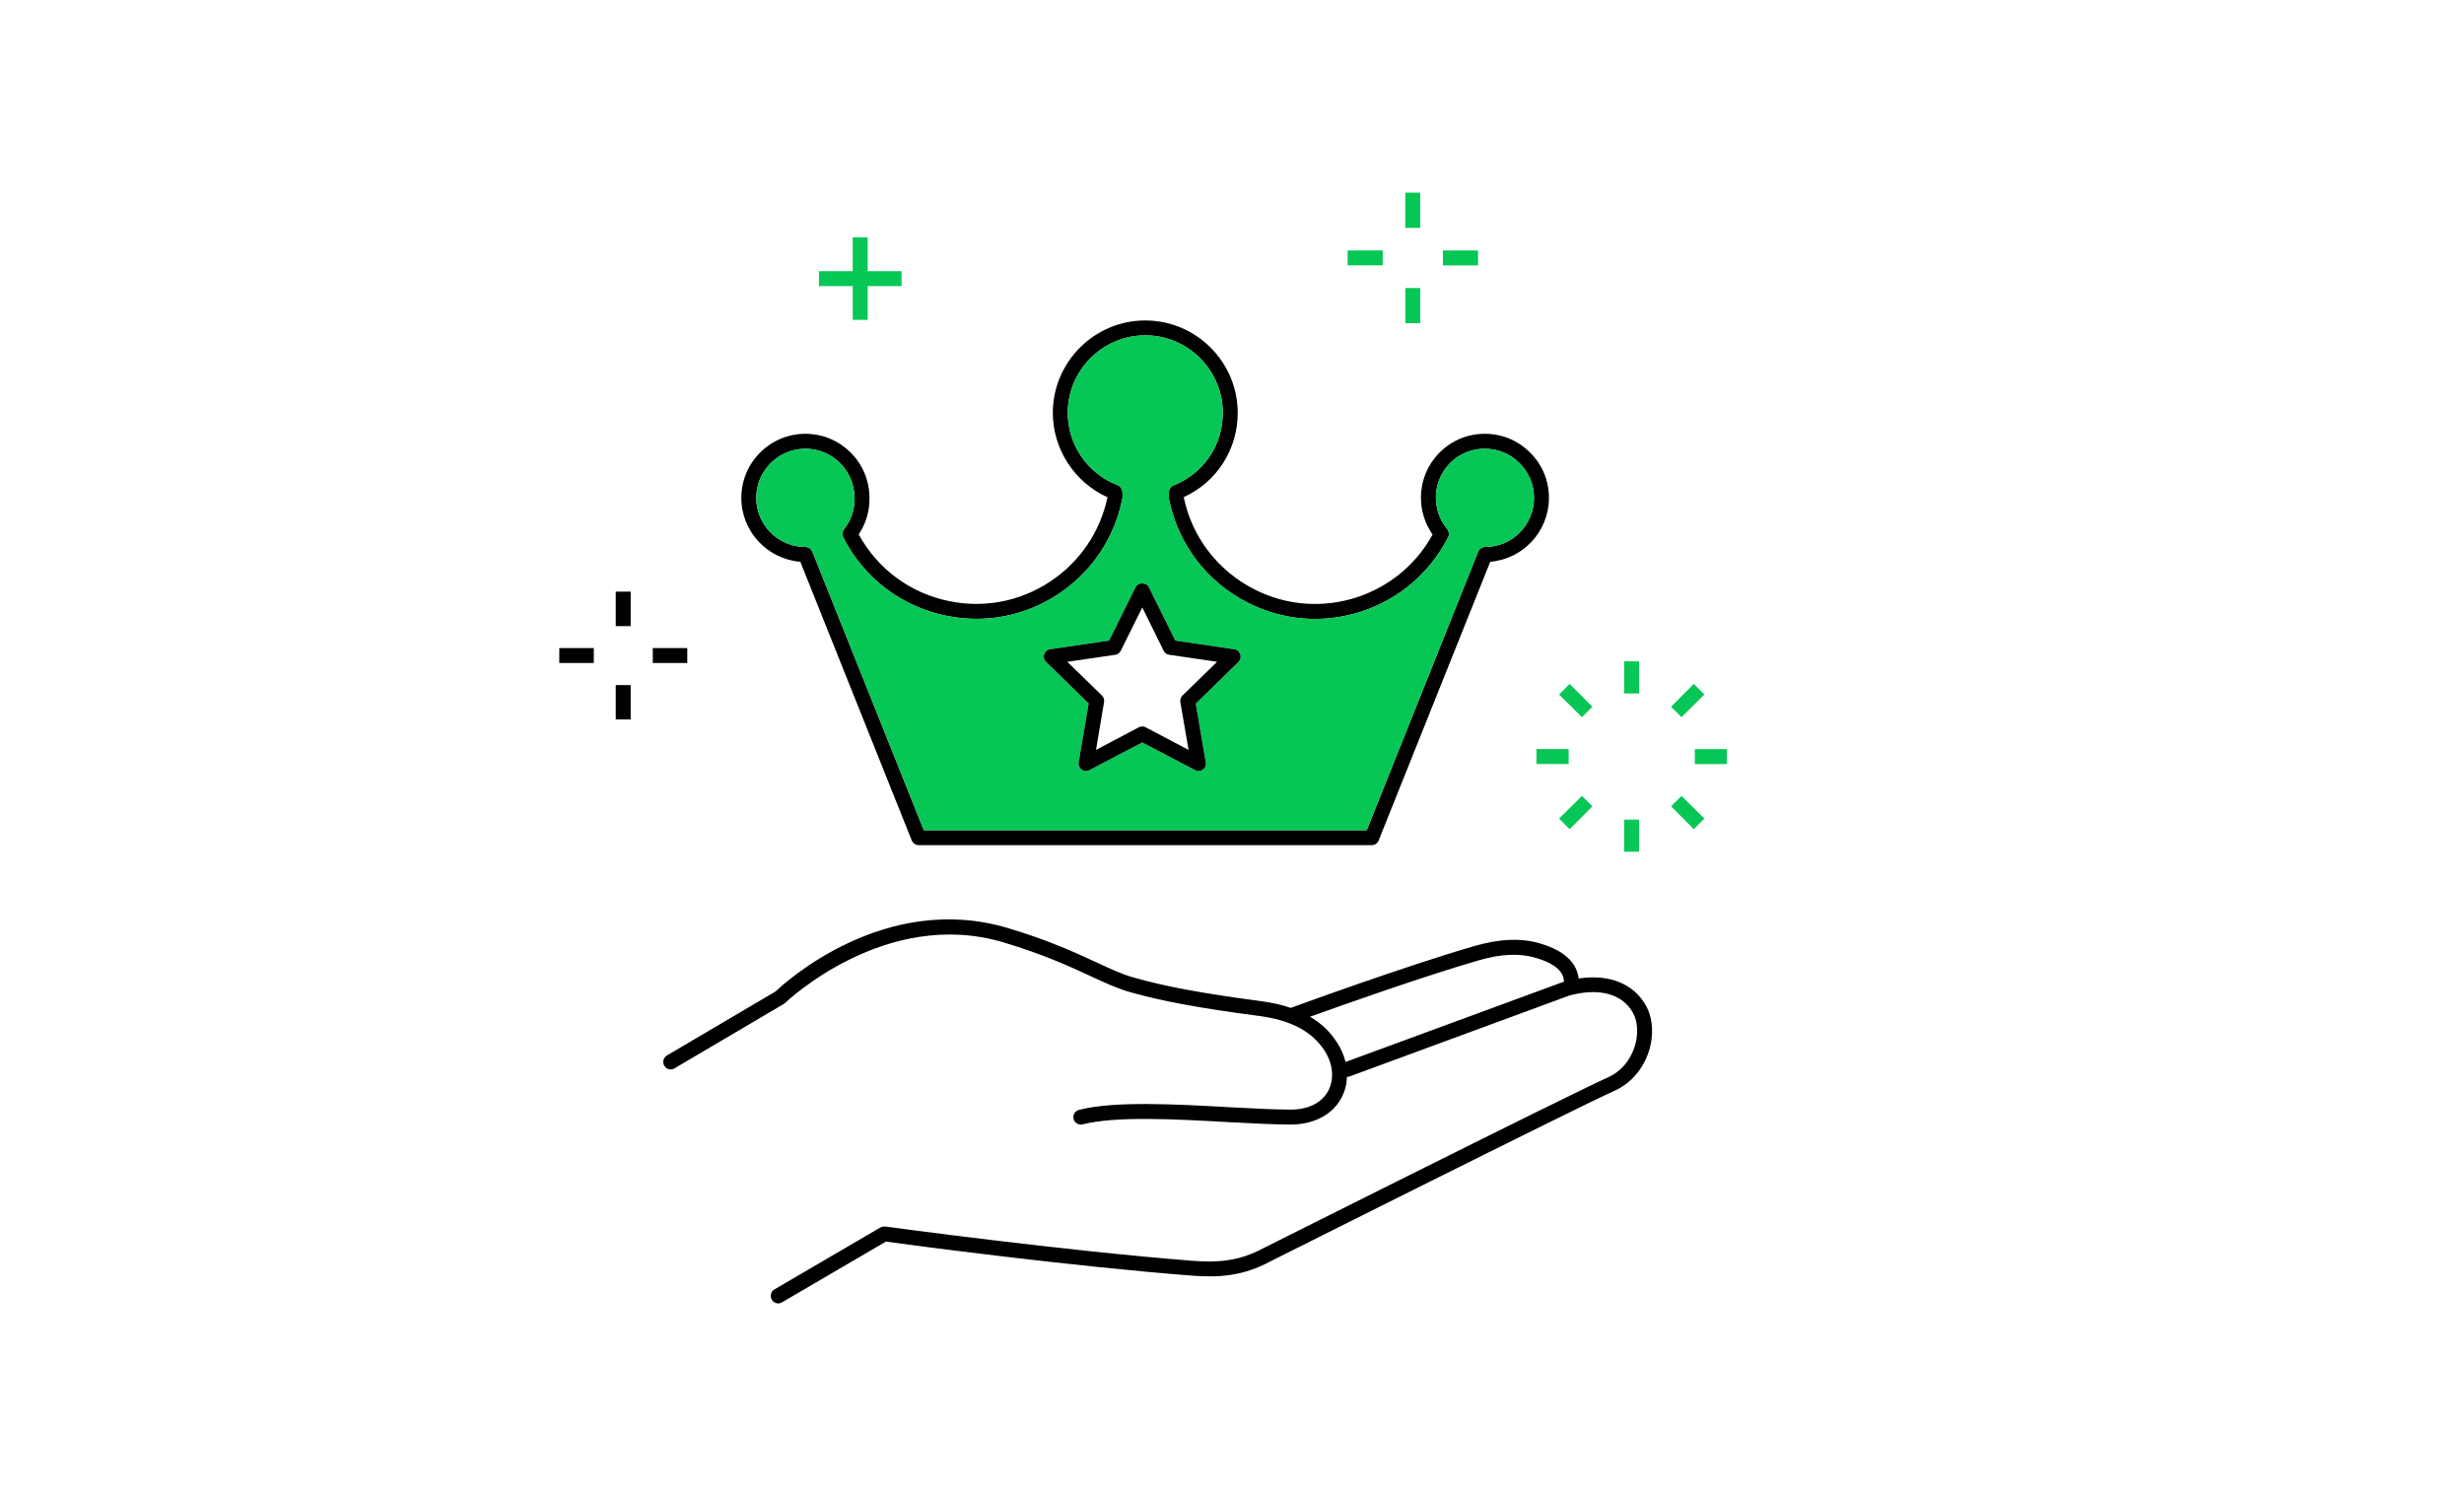 <svg width="330" height="200" viewBox="0 0 330 200" fill="none" xmlns="http://www.w3.org/2000/svg">
<path d="M204.905 60.605C203.285 58.985 201.145 58.105 198.865 58.105H198.845C197.245 58.105 195.685 58.545 194.345 59.385C191.805 60.985 190.305 63.705 190.305 66.685C190.305 68.445 190.865 70.165 191.865 71.605C189.665 75.605 186.085 78.565 181.725 80.005C177.145 81.485 172.285 81.125 168.005 78.945C163.085 76.445 159.625 71.905 158.545 66.625V66.585C162.965 64.565 165.765 60.205 165.765 55.305C165.765 48.485 160.205 42.925 153.385 42.925C146.565 42.925 141.005 48.485 141.005 55.305C141.005 60.165 143.925 64.625 148.325 66.605C147.345 71.245 144.625 75.265 140.665 77.885C136.665 80.545 131.865 81.485 127.165 80.525C121.945 79.485 117.545 76.225 115.005 71.585C115.965 70.145 116.485 68.425 116.445 66.685C116.445 61.945 112.605 58.105 107.865 58.105C103.125 58.105 99.285 61.945 99.285 66.685C99.285 71.185 102.765 74.885 107.185 75.245L122.105 112.565C122.265 112.945 122.625 113.205 123.045 113.205H183.725C184.125 113.205 184.505 112.945 184.645 112.565L199.585 75.245C203.985 74.885 207.465 71.165 207.445 66.665C207.445 64.365 206.545 62.205 204.905 60.605ZM198.885 73.265C198.485 73.265 198.105 73.525 197.965 73.905L183.045 111.205H123.725L108.805 73.905C108.645 73.525 108.285 73.265 107.865 73.265C104.245 73.265 101.285 70.325 101.285 66.685C101.285 63.065 104.245 60.105 107.865 60.105C111.505 60.105 114.445 63.065 114.445 66.705C114.485 68.205 113.985 69.705 113.045 70.885C112.805 71.185 112.765 71.605 112.925 71.965C115.705 77.445 120.765 81.285 126.785 82.485C132.005 83.545 137.325 82.505 141.765 79.565C146.205 76.605 149.245 72.105 150.325 66.765C150.345 66.465 150.345 66.165 150.325 65.845C150.285 65.465 150.045 65.125 149.685 64.985C145.685 63.465 143.005 59.585 143.005 55.305C143.005 49.585 147.665 44.925 153.385 44.925C159.105 44.925 163.765 49.585 163.765 55.305C163.765 59.625 161.185 63.425 157.185 65.005C156.825 65.145 156.585 65.485 156.545 65.865C156.525 66.165 156.525 66.465 156.565 66.885C157.785 72.905 161.625 77.945 167.105 80.725C171.865 83.145 177.265 83.565 182.345 81.905C187.405 80.245 191.525 76.705 193.945 71.965C194.125 71.605 194.065 71.165 193.825 70.865C192.845 69.685 192.305 68.205 192.305 66.685C192.305 64.405 193.445 62.305 195.385 61.085C196.425 60.445 197.625 60.105 198.845 60.105H198.865C200.605 60.105 202.265 60.785 203.505 62.025C204.745 63.265 205.445 64.905 205.445 66.665C205.465 70.305 202.525 73.265 198.885 73.265Z" fill="black"/>
<path d="M203.505 62.025C202.265 60.785 200.605 60.105 198.865 60.105H198.845C197.625 60.105 196.425 60.445 195.385 61.085C193.445 62.305 192.305 64.405 192.305 66.685C192.305 68.205 192.845 69.685 193.825 70.865C194.065 71.165 194.125 71.605 193.945 71.965C191.525 76.705 187.405 80.245 182.345 81.905C177.265 83.565 171.865 83.145 167.105 80.725C161.625 77.945 157.785 72.905 156.565 66.885C156.525 66.465 156.525 66.165 156.545 65.865C156.585 65.485 156.825 65.145 157.185 65.005C161.185 63.425 163.765 59.625 163.765 55.305C163.765 49.585 159.105 44.925 153.385 44.925C147.665 44.925 143.005 49.585 143.005 55.305C143.005 59.585 145.685 63.465 149.685 64.985C150.045 65.125 150.285 65.465 150.325 65.845C150.345 66.165 150.345 66.465 150.325 66.765C149.245 72.105 146.205 76.605 141.765 79.565C137.325 82.505 132.005 83.545 126.785 82.485C120.765 81.285 115.705 77.445 112.925 71.965C112.765 71.605 112.805 71.185 113.045 70.885C113.985 69.705 114.485 68.205 114.445 66.705C114.445 63.065 111.505 60.105 107.865 60.105C104.245 60.105 101.285 63.065 101.285 66.685C101.285 70.325 104.245 73.265 107.865 73.265C108.285 73.265 108.645 73.525 108.805 73.905L123.725 111.205H183.045L197.965 73.905C198.105 73.525 198.485 73.265 198.885 73.265C202.525 73.265 205.465 70.305 205.445 66.665C205.445 64.905 204.745 63.265 203.505 62.025ZM165.865 88.665L160.145 94.245L161.485 102.105C161.565 102.485 161.405 102.845 161.085 103.085C160.785 103.305 160.385 103.325 160.045 103.145L152.985 99.445L145.905 103.145C145.765 103.225 145.605 103.265 145.445 103.265C145.245 103.265 145.025 103.205 144.865 103.085C144.545 102.845 144.405 102.485 144.465 102.105L145.805 94.225L140.105 88.665C139.825 88.405 139.725 88.005 139.845 87.645C139.965 87.285 140.265 87.005 140.645 86.965L148.545 85.805L152.085 78.665C152.425 77.965 153.545 77.965 153.865 78.665L157.405 85.805L165.305 86.965C165.685 87.005 165.985 87.285 166.105 87.645C166.225 88.005 166.125 88.405 165.865 88.665Z" fill="#06C755"/>
<path d="M166.105 87.645C165.985 87.285 165.685 87.005 165.305 86.965L157.405 85.805L153.865 78.665C153.545 77.965 152.425 77.965 152.085 78.665L148.545 85.805L140.645 86.965C140.265 87.005 139.965 87.285 139.845 87.645C139.725 88.005 139.825 88.405 140.105 88.665L145.805 94.225L144.465 102.105C144.405 102.485 144.545 102.845 144.865 103.085C145.025 103.205 145.245 103.265 145.445 103.265C145.605 103.265 145.765 103.225 145.905 103.145L152.985 99.445L160.045 103.145C160.385 103.325 160.785 103.305 161.085 103.085C161.405 102.845 161.565 102.485 161.485 102.105L160.145 94.245L165.865 88.665C166.125 88.405 166.225 88.005 166.105 87.645ZM158.365 93.165C158.125 93.405 158.025 93.725 158.085 94.045L159.185 100.445L153.445 97.425C153.305 97.345 153.145 97.305 152.985 97.305C152.825 97.305 152.665 97.345 152.505 97.425L146.785 100.445L147.865 94.045C147.925 93.725 147.825 93.405 147.585 93.165L142.945 88.645L149.365 87.705C149.685 87.665 149.965 87.465 150.105 87.165L152.985 81.365L155.845 87.165C155.985 87.465 156.265 87.665 156.605 87.705L163.005 88.645L158.365 93.165Z" fill="black"/>
<path d="M220.446 134.705C218.806 131.765 215.526 130.445 211.426 131.065C211.226 129.345 210.006 127.405 206.026 126.305C203.566 125.625 200.786 125.765 197.506 126.705C188.246 129.385 173.906 134.625 172.866 135.005C171.686 134.585 170.366 134.305 168.926 134.105C160.966 133.045 156.186 132.165 151.866 130.945C150.266 130.505 148.746 129.785 146.806 128.885C143.986 127.585 140.466 125.945 134.966 124.305C118.526 119.405 105.186 131.545 103.866 132.805L89.306 141.385C88.846 141.665 88.686 142.265 88.966 142.745C89.246 143.225 89.846 143.385 90.326 143.105L104.986 134.465C105.046 134.425 105.106 134.385 105.166 134.325C105.306 134.205 118.566 121.505 134.386 126.225C139.746 127.825 143.206 129.425 145.966 130.705C147.906 131.605 149.586 132.385 151.326 132.885C155.746 134.125 160.606 135.025 168.666 136.085C172.886 136.645 175.746 138.165 177.406 140.745C178.546 142.505 178.726 144.585 177.866 146.145C176.986 147.745 175.206 148.625 172.846 148.625H172.826C170.626 148.625 167.726 148.465 164.666 148.305C157.446 147.905 149.266 147.445 144.506 148.665C143.966 148.805 143.646 149.345 143.786 149.885C143.886 150.325 144.306 150.625 144.746 150.625C144.826 150.625 144.906 150.625 144.986 150.605C149.446 149.465 157.466 149.905 164.546 150.305C167.646 150.465 170.566 150.625 172.826 150.625H172.846C175.926 150.625 178.406 149.345 179.626 147.105C180.106 146.225 180.366 145.265 180.386 144.245C180.506 144.245 180.626 144.225 180.746 144.185L210.186 133.345C214.186 132.265 217.286 133.125 218.706 135.665C219.366 136.885 219.446 138.605 218.906 140.265C218.306 142.085 217.046 143.545 215.446 144.265C210.026 146.705 170.886 166.345 169.206 167.185C165.946 168.945 163.106 169.125 159.826 168.885C142.546 167.545 118.806 164.325 118.566 164.285C118.346 164.265 118.126 164.305 117.926 164.405L103.726 172.705C103.246 172.985 103.086 173.605 103.366 174.085C103.546 174.405 103.886 174.585 104.226 174.585C104.406 174.585 104.586 174.525 104.726 174.445L118.646 166.305C121.626 166.725 143.466 169.625 159.666 170.865C163.306 171.145 166.466 170.925 170.126 168.965C170.526 168.765 210.886 148.505 216.266 146.085C218.366 145.145 220.026 143.245 220.806 140.885C221.526 138.725 221.386 136.405 220.446 134.705ZM180.206 142.245C179.986 141.365 179.626 140.485 179.086 139.665C178.166 138.225 176.966 137.065 175.446 136.185C179.806 134.625 190.606 130.785 198.066 128.625C200.966 127.785 203.406 127.665 205.486 128.245C208.986 129.205 209.446 130.665 209.466 131.485L180.206 142.245Z" fill="black"/>
<path d="M228.266 93.025L225.206 96.065L223.806 94.665L226.846 91.605L228.266 93.025Z" fill="#06C755"/>
<path d="M213.266 108.005L210.226 111.065L208.806 109.645L211.866 106.605L213.266 108.005Z" fill="#06C755"/>
<path d="M228.266 109.645L226.846 111.065L223.806 108.005L225.206 106.605L228.266 109.645Z" fill="#06C755"/>
<path d="M213.266 94.665L211.866 96.065L208.806 93.025L210.226 91.605L213.266 94.665Z" fill="#06C755"/>
<path d="M231.285 100.345H226.985V102.345H231.285V100.345Z" fill="#06C755"/>
<path d="M210.089 100.337H205.777V102.337H210.089V100.337Z" fill="#06C755"/>
<path d="M219.525 109.785H217.525V114.085H219.525V109.785Z" fill="#06C755"/>
<path d="M219.525 88.585H217.525V92.885H219.525V88.585Z" fill="#06C755"/>
<path d="M190.205 25.805H188.205V30.525H190.205V25.805Z" fill="#06C755"/>
<path d="M190.215 38.581H188.215V43.289H190.215V38.581Z" fill="#06C755"/>
<path d="M197.953 33.551H193.245V35.551H197.953V33.551Z" fill="#06C755"/>
<path d="M185.185 33.545H180.485V35.545H185.185V33.545Z" fill="#06C755"/>
<path d="M84.465 79.245H82.465V83.865H84.465V79.245Z" fill="black"/>
<path d="M84.465 91.765H82.465V96.365H84.465V91.765Z" fill="black"/>
<path d="M92.045 86.805H87.425V88.805H92.045V86.805Z" fill="black"/>
<path d="M79.525 86.805H74.905V88.805H79.525V86.805Z" fill="black"/>
<path d="M120.745 36.325V38.325H116.205V42.845H114.205V38.325H109.685V36.325H114.205V31.785H116.205V36.325H120.745Z" fill="#06C755"/>
</svg>
